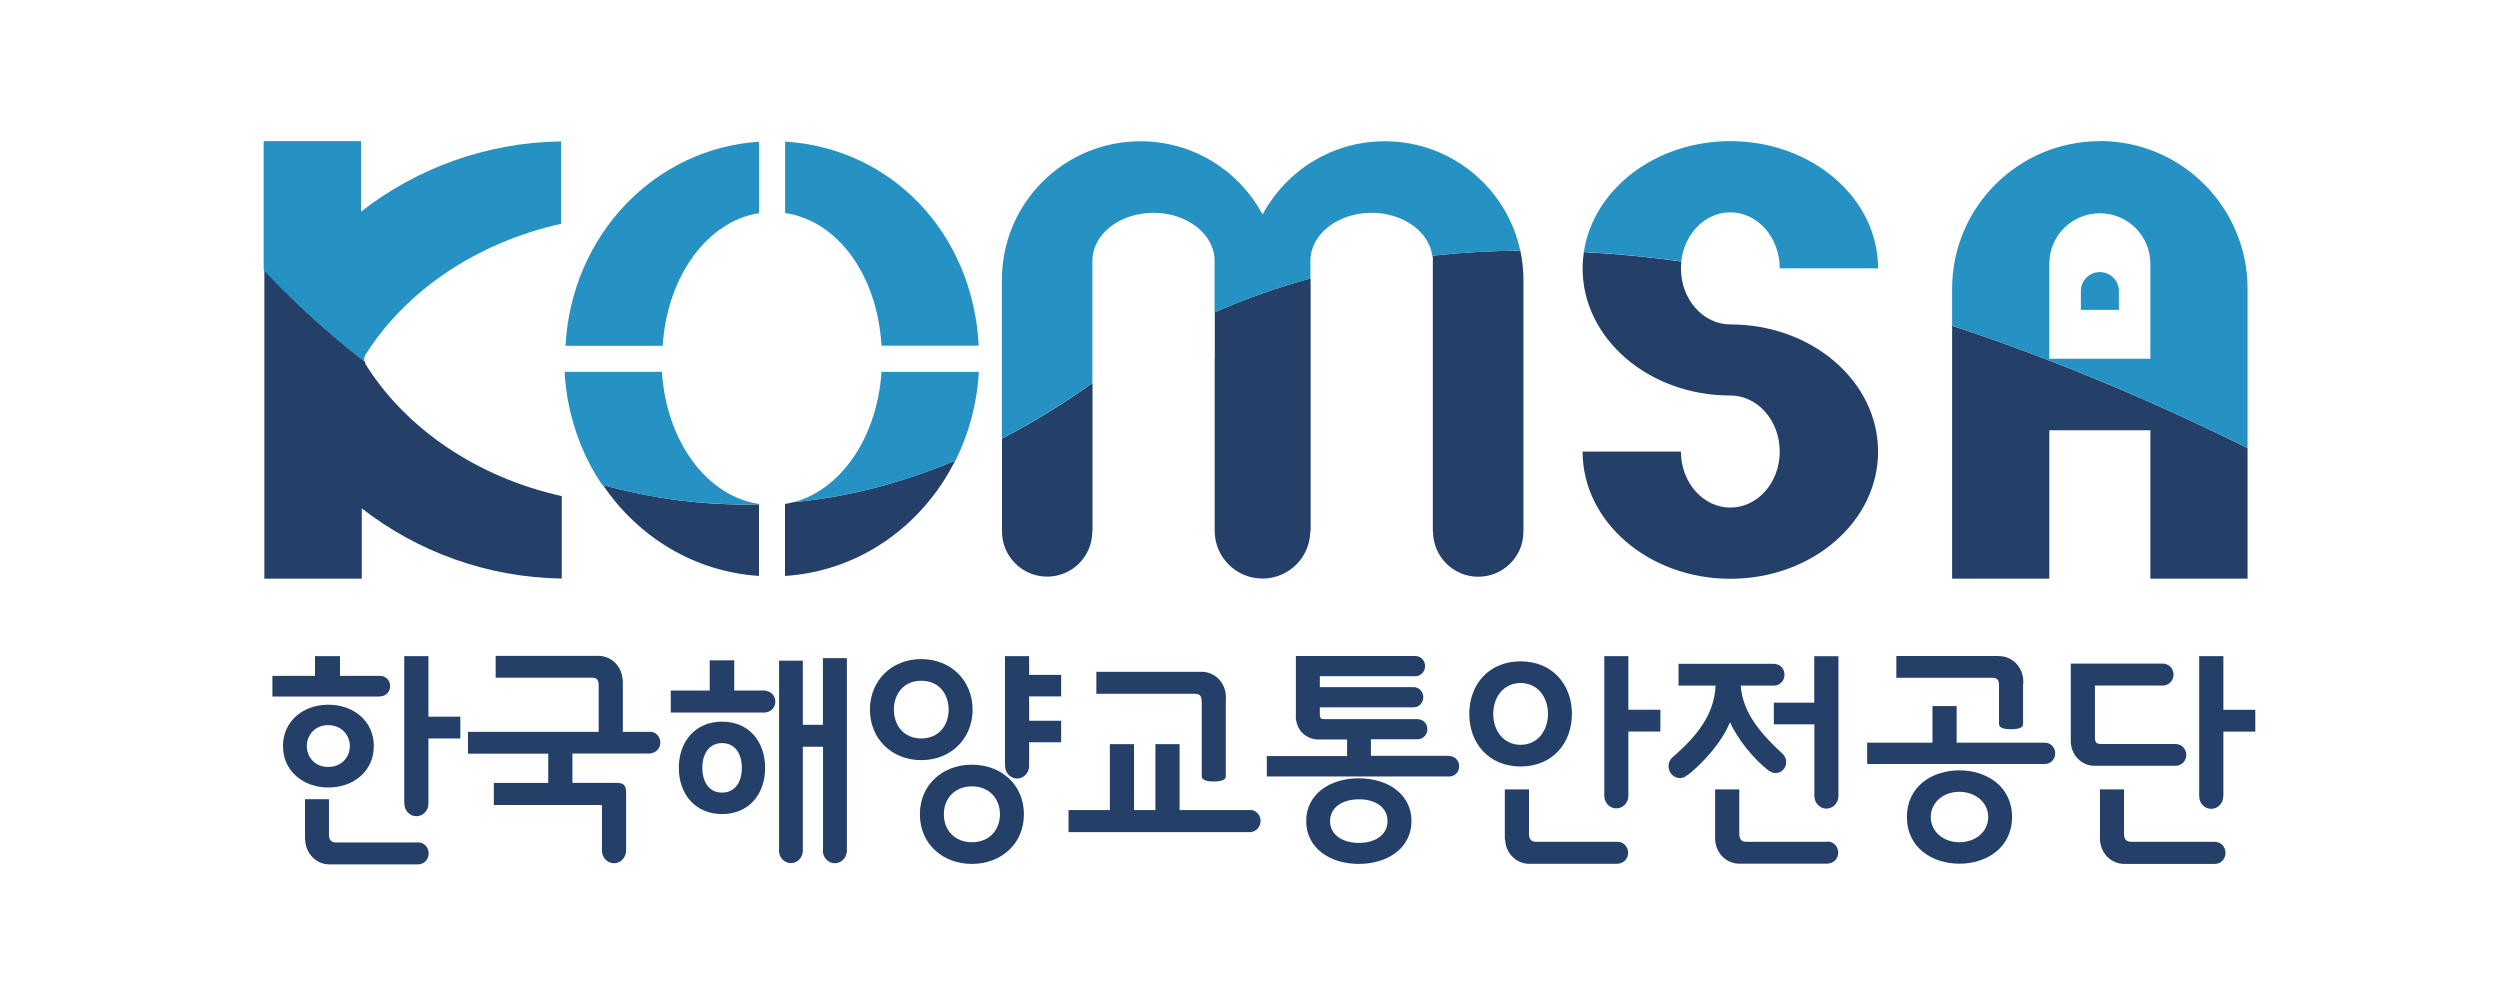 <?xml version="1.0" encoding="UTF-8"?>
<svg id="Layer_2" data-name="Layer 2" xmlns="http://www.w3.org/2000/svg" viewBox="0 0 220.16 88.06">
  <defs>
    <style>
      .cls-1 {
        fill: none;
      }

      .cls-1, .cls-2, .cls-3 {
        stroke-width: 0px;
      }

      .cls-2 {
        fill: #244069;
      }

      .cls-3 {
        fill: #2692c3;
      }
    </style>
  </defs>
  <g id="_고객사" data-name="고객사">
    <g>
      <rect class="cls-1" width="220.16" height="88.06"/>
      <g>
        <g>
          <path class="cls-2" d="m90.63,57.78h-2.13v9.55s0,.05.01.07c0,.02,0,.03,0,.05,0,.61.48,1.11,1.06,1.11s1.06-.5,1.06-1.11c0-.03,0-.07,0-.1,0,0,0-.01,0-.02v-1.96h2.82v-1.9h-2.82v-2.14h2.82v-1.9h-2.82v-1.64Z"/>
          <path class="cls-2" d="m85.59,67.34c-2.55,0-4.58,1.74-4.58,4.37s2.03,4.37,4.58,4.37,4.58-1.74,4.58-4.37-2.03-4.37-4.58-4.37m0,6.83c-1.51,0-2.47-1.06-2.47-2.46s.96-2.46,2.47-2.46,2.47,1.06,2.47,2.46-.96,2.46-2.47,2.46"/>
          <path class="cls-2" d="m85.65,62.49c0-2.56-1.92-4.45-4.52-4.45s-4.52,1.88-4.52,4.45,1.92,4.45,4.52,4.45,4.52-1.88,4.52-4.45m-6.93,0c0-1.36.84-2.54,2.41-2.54s2.41,1.18,2.41,2.54-.84,2.54-2.41,2.54-2.41-1.18-2.41-2.54"/>
          <path class="cls-2" d="m63.59,63.55c-2.37,0-3.81,1.76-3.81,4.07s1.44,4.07,3.81,4.07,3.79-1.76,3.79-4.07-1.42-4.07-3.79-4.07m0,6.25c-1.13,0-1.74-.92-1.74-2.18s.61-2.18,1.74-2.18,1.74.92,1.74,2.18-.61,2.18-1.74,2.18"/>
          <path class="cls-2" d="m72.48,63.83h-1.78v-5.65h-2.09v16.6s-.01.09-.01.13c0,.61.47,1.1,1.05,1.1s1.05-.49,1.05-1.1c0-.03,0-.06,0-.09,0-.01,0-.02,0-.03v-9.03h1.78v8.96c-.01.06-.02.13-.02.19,0,.61.48,1.11,1.06,1.11.53,0,.96-.4,1.04-.93.01-.03.02-.07.02-.11v-17.02h-2.11v5.85Z"/>
          <path class="cls-2" d="m67.55,60.86c-.05-.03-.11-.05-.19-.05h-2.7v-2.66h-2.16v2.66h-3.43v1.94h8.29c.05,0,.1-.01.15-.03.44-.07.77-.46.77-.93s-.31-.84-.73-.93"/>
          <path class="cls-2" d="m57.24,64.45s-.01,0-.02,0h-2.37v-4.47s0-.1-.02-.15c-.08-1.16-.99-2.07-2.12-2.07-.01,0-.02,0-.03,0,0,0-.02,0-.03,0h-9v1.92h8.46c.42,0,.61.14.61.66v4.11h-11.51v1.92h7.07v2.58h-4.79v1.94h9.52v3.98s0,.03,0,.04c0,.61.48,1.11,1.06,1.11.54,0,.98-.42,1.05-.96.01-.04.02-.08.02-.13v-5.11c0-.68-.23-.88-.86-.88h-3.87v-2.58h6.82c.06,0,.12-.02.17-.04.43-.08.75-.46.75-.93,0-.53-.41-.95-.91-.95"/>
          <path class="cls-2" d="m176.04,60.35v3.41c0,.32.4.46,1.05.46.69,0,1.07-.14,1.07-.46v-3.44c.02-.1.02-.21.02-.31,0-1.23-.95-2.23-2.13-2.23h0s-.06-.01-.09-.01h-8.96v1.92h8.43c.42,0,.61.14.61.66"/>
          <path class="cls-2" d="m172.56,67.84c-2.38,0-4.63,1.38-4.63,4.11s2.26,4.11,4.63,4.11,4.63-1.4,4.63-4.11-2.26-4.11-4.63-4.11m-.02,6.33c-1.4,0-2.51-.94-2.51-2.22s1.11-2.22,2.51-2.22,2.55.92,2.55,2.22-1.11,2.22-2.55,2.22"/>
          <path class="cls-2" d="m180.19,65.42s-.08-.02-.12-.02h-7.76v-3.22h-2.13v3.22h-5.75v1.88h15.63s.02,0,.03,0c.5,0,.9-.42.9-.94,0-.48-.35-.88-.8-.93"/>
          <path class="cls-2" d="m195.8,62.51v-4.73h-2.13v12.26s0,.03,0,.05c0,.01,0,.02,0,.03,0,.61.47,1.11,1.06,1.11s1.06-.5,1.06-1.11c0-.01,0-.02,0-.03,0-.02.01-.03.01-.05v-5.61h2.81v-1.92h-2.81Z"/>
          <path class="cls-2" d="m191.61,67.44s.07,0,.1-.01c.46-.05.82-.45.82-.95s-.37-.91-.84-.95c-.03,0-.05-.01-.08-.01h-6.55c-.44,0-.57-.12-.57-.58v-4.57h5.98s.01,0,.02,0c0,0,.01,0,.02,0h.03s.08,0,.11-.02c.43-.08.76-.47.76-.94s-.31-.84-.73-.94c-.04-.02-.09-.03-.14-.03h-8.18v6.75s0,.02,0,.02c0,.02,0,.03,0,.05,0,1.2.93,2.18,2.08,2.18.03,0,.05,0,.08,0,.02,0,.03,0,.04,0h7.05Z"/>
          <path class="cls-2" d="m195.05,74.13s-.03,0-.04,0c0,0-.02,0-.03,0h-7.34c-.36,0-.59-.22-.59-.66v-3.95h-2.12v4.23s0,.06,0,.1c0,1.23.95,2.23,2.13,2.23.02,0,.03,0,.05,0,.01,0,.02,0,.03,0h7.86s.04,0,.06,0h0c.51,0,.93-.43.93-.97s-.41-.97-.93-.97"/>
          <path class="cls-2" d="m105.83,61.77v6.59c0,.32.4.46,1.05.46.69,0,1.07-.14,1.07-.46v-6.78c0-.06.01-.13.01-.19,0-1.23-.95-2.23-2.13-2.23-.02,0-.03,0-.05,0-.01,0-.03,0-.04,0h-9.19v1.94h8.66c.42,0,.61.14.61.66"/>
          <path class="cls-2" d="m110.1,71.33s-.07,0-.11.01h-6.11v-5.81h-2.13v5.81h-1.88v-5.81h-2.13v5.81h-3.64v1.94h15.99s.07,0,.1-.01c.46-.06.82-.47.82-.97,0-.54-.42-.98-.93-.98"/>
          <path class="cls-2" d="m119.66,68.54c-2.53,0-4.63,1.38-4.63,3.77s2.11,3.77,4.63,3.77,4.64-1.38,4.64-3.77-2.11-3.77-4.64-3.77m.02,5.69c-1.49,0-2.55-.74-2.55-1.92s1.05-1.92,2.55-1.92,2.51.74,2.51,1.92-1.05,1.92-2.51,1.92"/>
          <path class="cls-2" d="m127.62,66.56s-.03,0-.04,0c-.01,0-.02,0-.03,0h-6.82v-1.46h4.1s0,0,0,0c0,0,.01,0,.02,0,.47,0,.85-.4.85-.88,0-.45-.32-.82-.73-.87-.04-.01-.09-.02-.14-.02h-8.16c-.34,0-.44-.04-.44-.44v-.6h8.22s.03,0,.04,0c.47,0,.85-.4.85-.89s-.38-.89-.85-.89c-.02,0-.03,0-.05,0h-8.21v-.96h8.41s0,0,.01,0c.47,0,.85-.4.85-.89s-.38-.89-.85-.89c0,0,0,0,0,0,0,0,0,0,0,0h-10.53v5.18c0,.06-.01.11-.01.17,0,.04,0,.07.01.11v.04s0,.1.02.15c.12.87.78,1.54,1.61,1.67.06.02.12.03.17.03h.08s.01,0,.02,0c0,0,.01,0,.02,0h2.59v1.46h-7.07v1.8h16.01s.01,0,.02,0c.02,0,.03,0,.05,0,.48,0,.86-.4.86-.9s-.39-.9-.86-.9"/>
          <path class="cls-2" d="m37.73,57.78h-2.13v12.86s0,.06.01.08c0,.02,0,.03,0,.05,0,.61.47,1.11,1.06,1.11s1.06-.5,1.06-1.11c0-.03,0-.06,0-.09,0-.01,0-.02,0-.04v-5.61h2.81v-1.92h-2.81v-5.33Z"/>
          <path class="cls-2" d="m33.5,61.32h0c.48,0,.86-.4.86-.9s-.39-.9-.86-.9c-.01,0-.02,0-.03,0-.03,0-.05,0-.08,0h-3.45v-1.74h-2.2v1.74h-3.75v1.82h9.4s.08,0,.11-.01"/>
          <path class="cls-2" d="m32.92,65.7c0-2.2-1.78-3.64-4-3.64s-4,1.44-4,3.64,1.78,3.65,4,3.65,4-1.44,4-3.65m-5.9,0c0-.96.71-1.84,1.88-1.84s1.91.88,1.91,1.84-.71,1.84-1.91,1.84-1.88-.9-1.88-1.84"/>
          <path class="cls-2" d="m36.82,74.19s-.03,0-.05,0c-.01,0-.02,0-.03,0h-7.18c-.36,0-.59-.22-.59-.66v-3.15h-2.11v3.5s0,.1.02.15c.07,1.17.99,2.09,2.12,2.09.01,0,.02,0,.04,0,0,0,.02,0,.03,0h7.67s.05,0,.08,0c.51,0,.93-.43.93-.97s-.42-.97-.93-.97"/>
          <path class="cls-2" d="m143.41,57.78h-2.13v12.21s0,.06,0,.09c0,.61.48,1.11,1.06,1.11s1.06-.49,1.06-1.1c0-.02,0-.04,0-.06v-5.61h2.82v-1.92h-2.82v-4.73Z"/>
          <path class="cls-2" d="m138.43,62.87c0-2.56-1.7-4.63-4.52-4.63s-4.52,2.06-4.52,4.63,1.71,4.63,4.52,4.63,4.52-2.06,4.52-4.63m-6.93,0c0-1.44.88-2.72,2.41-2.72s2.41,1.28,2.41,2.72-.88,2.72-2.41,2.72-2.41-1.28-2.41-2.72"/>
          <path class="cls-2" d="m142.45,74.13s-.03,0-.04,0c0,0-.02,0-.03,0h-7.14c-.36,0-.59-.22-.59-.66v-3.95h-2.13v4.31c0,.05.01.11.03.17.07,1.15.98,2.07,2.1,2.07.02,0,.04,0,.06,0,0,0,.01,0,.02,0h7.65s.07,0,.11-.01c.49-.02.89-.44.89-.96s-.41-.97-.92-.97"/>
          <path class="cls-2" d="m156.22,63.79h3.56v6.25s0,0,0,.02c0,.01,0,.03,0,.04,0,.61.48,1.11,1.06,1.11s1.06-.5,1.06-1.11c0,0,0-.02,0-.03,0,0,0-.02,0-.02v-12.26h-2.13v4.09h-3.56v1.92Z"/>
          <path class="cls-2" d="m155.73,67.84s.08.05.12.07c.15.11.33.17.52.17.51,0,.93-.43.93-.97,0-.23-.08-.43-.2-.59-.02-.04-.05-.08-.09-.11-1.67-1.54-3.56-3.51-3.71-6.03h2.89s.03,0,.04,0c.51,0,.92-.43.92-.96s-.37-.91-.84-.95c-.03,0-.05-.01-.08-.01h-8.41v1.92h3.26c-.11,2.62-1.74,4.51-3.68,6.22-.27.19-.46.51-.46.87,0,.58.45,1.05,1,1.05.25,0,.48-.1.66-.26.04-.02.07-.04.11-.07,1.13-.88,2.93-2.79,3.64-4.59.69,1.54,2.13,3.28,3.39,4.25"/>
          <path class="cls-2" d="m160.95,74.13s-.01,0-.02,0c0,0,0,0-.01,0h-7.16c-.36,0-.59-.22-.59-.66v-3.95h-2.13v4.31s0,0,0,0c0,0,0,0,0,.01,0,1.23.95,2.22,2.13,2.22.02,0,.04,0,.06,0,0,0,.01,0,.02,0h7.68s.08,0,.11-.02c.47-.04.84-.45.84-.96,0-.53-.42-.97-.93-.97"/>
        </g>
        <g>
          <path class="cls-3" d="m184.92,23.96c-.93,0-1.67.75-1.67,1.68v1.65h3.35v-1.65c0-.93-.75-1.68-1.68-1.68"/>
          <path class="cls-3" d="m69.14,12.47v6.29c4.6.68,8.11,5.4,8.49,11.68h8.56c-.51-9.95-7.72-17.4-17.05-17.97"/>
          <path class="cls-3" d="m49.8,30.45h8.56c.39-6.17,3.97-10.97,8.48-11.68v-6.29c-9.18.59-16.52,8.21-17.04,17.97"/>
          <path class="cls-2" d="m88.24,46.81c0,2.19,1.78,3.97,3.98,3.97s3.97-1.78,3.97-3.97h0s.02,0,.02,0v-13.08c-2.7,1.92-5.36,3.54-7.97,4.89v8.19h0Z"/>
          <path class="cls-2" d="m180.47,50.96v-13.07h8.9v13.07h8.56v-11.5c-7.81-3.87-16.66-7.7-26.02-10.77v22.27h8.56Z"/>
          <path class="cls-2" d="m66.84,50.72v-6.31c-4.87.14-9.46-.52-13.74-1.7,3.09,4.59,8.06,7.64,13.74,8.01"/>
          <path class="cls-2" d="m139.37,23.63c0,6.19,5.82,11.2,13.01,11.2h0c2.4,0,4.35,2.21,4.35,4.94s-1.95,4.93-4.35,4.93-4.35-2.21-4.35-4.93h-8.66c0,6.18,5.82,11.2,13.01,11.2s13.01-5.01,13.01-11.2-5.82-11.2-13.01-11.2h0c-2.4,0-4.35-2.21-4.35-4.93h0c0-.21.01-.41.04-.61-2.86-.4-5.73-.68-8.59-.83-.07.47-.11.95-.11,1.44h0Z"/>
          <path class="cls-2" d="m23.29,50.96h8.57v-6.19c4.88,3.79,10.98,6.08,17.61,6.18v-7.26c-7.49-1.67-13.72-5.94-17.27-11.6-.03-.08-.05-.16-.06-.24-3.8-2.95-6.8-5.86-8.86-8.05v27.17Z"/>
          <path class="cls-2" d="m69.14,50.72c6.52-.42,12.1-4.4,14.98-10.16-4.95,2.08-9.72,3.24-14.28,3.67-.23.06-.47.11-.71.15v6.34Z"/>
          <path class="cls-2" d="m106.97,31.57s0,.02,0,.02c0,0,0,.02,0,.03v15.11s0,.02,0,.02c0,0,0,.02,0,.02v.03c.03,2.3,1.9,4.15,4.21,4.15s4.18-1.86,4.21-4.15h.03v-22.29c-2.87.79-5.69,1.78-8.44,2.99v4.06Z"/>
          <path class="cls-2" d="m126.18,22.96v23.85h.02c0,2.2,1.78,3.98,3.98,3.98s3.98-1.78,3.98-3.97h0v-22.18c0-.88-.1-1.74-.27-2.57-2.59.02-5.17.17-7.73.44.02.15.03.3.03.45"/>
          <path class="cls-3" d="m184.92,12.43c-7.18,0-13.01,5.82-13.01,13.01v3.25c9.35,3.07,18.2,6.9,26.02,10.77v-14.03c0-7.18-5.82-13.01-13.01-13.01Zm4.45,19.16h-8.9v-8.36c0-2.46,1.99-4.45,4.45-4.45s4.45,1.99,4.45,4.45v8.36Z"/>
          <path class="cls-3" d="m152.38,18.7c2.4,0,4.35,2.21,4.35,4.93h8.66c0-6.18-5.82-11.2-13.01-11.2-6.62,0-12.07,4.25-12.9,9.76,2.86.15,5.72.43,8.58.83.27-2.43,2.09-4.32,4.31-4.32Z"/>
          <path class="cls-3" d="m77.63,32.75c-.41,6.14-3.98,10.92-8.48,11.63.24-.04.47-.09.71-.15,4.56-.43,9.33-1.59,14.28-3.67,1.18-2.35,1.9-4.99,2.06-7.81h-8.56Z"/>
          <path class="cls-3" d="m66.77,44.41v-.04c-4.5-.7-8.08-5.45-8.48-11.63h-8.57c.21,3.73,1.4,7.14,3.31,9.96,4.28,1.18,8.87,1.84,13.74,1.7Z"/>
          <path class="cls-3" d="m133.88,22.07c-1.18-5.5-6.07-9.63-11.93-9.63-4.66,0-8.7,2.61-10.76,6.45-2.06-3.84-6.1-6.45-10.76-6.45-6.74,0-12.2,5.46-12.2,12.2v6.96h0s0,.07,0,.1v6.92c2.62-1.36,5.27-2.98,7.97-4.89v-10.76c0-2.34,2.41-4.23,5.38-4.23s5.38,1.89,5.38,4.23v4.55c2.75-1.22,5.57-2.21,8.44-2.99v-1.56c0-2.34,2.41-4.23,5.38-4.23,2.78,0,5.06,1.65,5.35,3.78h0c2.56-.28,5.14-.42,7.73-.45Z"/>
          <path class="cls-3" d="m31.79,12.64v-.21h-8.57v11.36c2.06,2.19,5.06,5.1,8.86,8.05h0s-.02-.1-.02-.14c.01-.14.04-.27.08-.39,3.54-5.66,9.77-9.93,17.27-11.6v-7.26c-6.63.1-12.74,2.39-17.61,6.18v-5.99Z"/>
        </g>
      </g>
    </g>
  </g>
</svg>